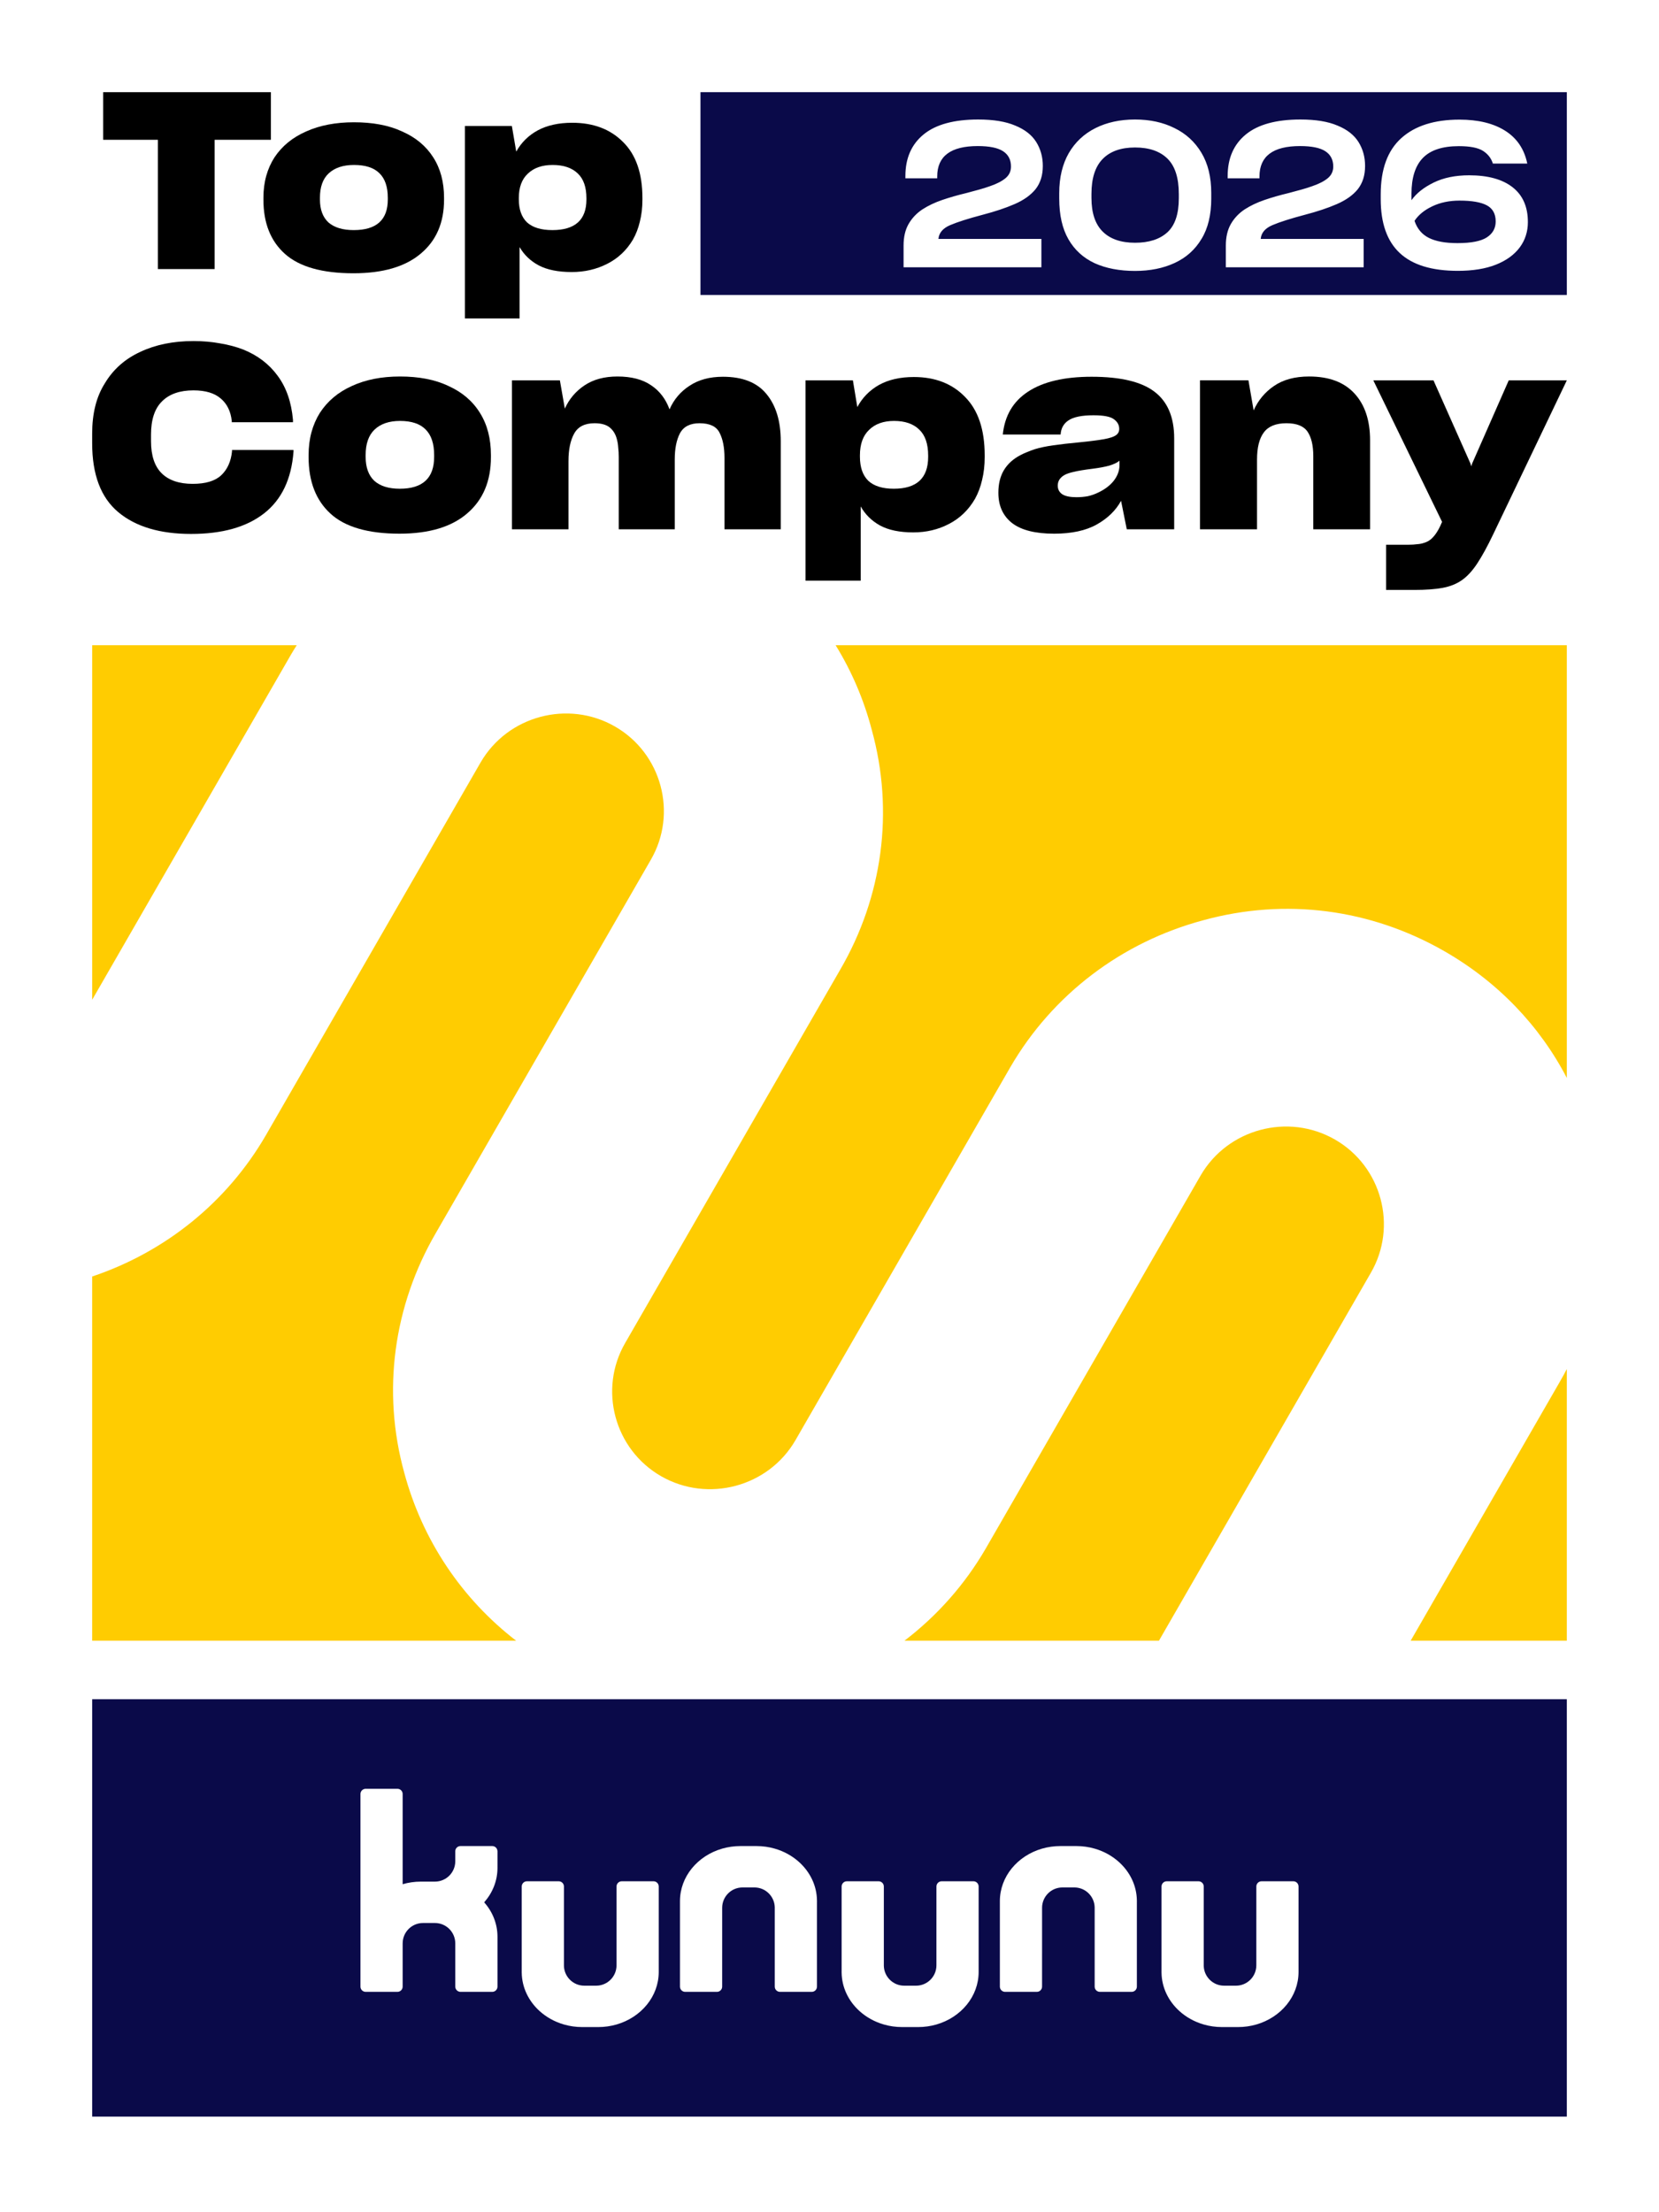 <?xml version="1.0" encoding="UTF-8"?>
<svg xmlns="http://www.w3.org/2000/svg" id="Ebene_1" version="1.1" viewBox="0 0 595.276 793.701" width="120" height="160">
  <rect x="0" y="0" width="595.276" height="793.701" fill="#808080" stroke="none"/>
  <defs>
    <style>
      .st0, .st1 {
        fill: #0a0a49;
      }

      .st2, .st3 {
        fill: #fff;
      }

      .st2, .st1 {
        display: none;
      }

      .st4 {
        fill: #ffcc01;
      }
    </style>
  </defs>
  <path class="st3" d="M603.78,802.205H-8.504V-8.504h612.283v810.709Z"/>
  <g>
    <rect id="Balken_2" class="st0" x="33.072" y="609.649" width="529.132" height="149.754"/>
    <g id="Logo">
      <path class="st3" d="M234.489,674.964h-11.391c-1.037,0-1.875.839-1.875,1.875v11.804h-.004v16.481c0,4.029-3.266,7.299-7.299,7.299h-4.277c-3.965,0-7.193-3.169-7.294-7.109v-28.474c0-1.037-.843-1.875-1.875-1.875h-11.395c-1.032,0-1.875.839-1.875,1.875v30.244c-.004.139-.004.274-.004.413,0,.084,0,.173.004.257.072,5.36,2.491,10.202,6.355,13.725,2.432,2.217,5.432,3.906,8.79,4.871,2.069.603,4.273.923,6.565.923h5.735c2.292,0,4.501-.324,6.574-.923,8.782-2.537,15.141-10.017,15.141-18.854v-30.657c0-1.037-.839-1.875-1.875-1.875Z"/>
      <path class="st3" d="M349.275,674.964h-11.391c-1.037,0-1.875.839-1.875,1.875v11.804h-.004v16.481c0,4.029-3.266,7.299-7.299,7.299h-4.277c-3.965,0-7.193-3.169-7.294-7.109v-28.474c0-1.037-.843-1.875-1.875-1.875h-11.395c-1.032,0-1.875.839-1.875,1.875v30.244c-.004.139-.004.274-.004.413,0,.084,0,.173.004.257.072,5.36,2.491,10.202,6.355,13.725,2.432,2.217,5.432,3.906,8.79,4.871,2.069.603,4.273.923,6.565.923h5.735c2.292,0,4.501-.324,6.574-.923,8.782-2.537,15.141-10.017,15.141-18.854v-30.657c0-1.037-.839-1.875-1.875-1.875Z"/>
      <path class="st3" d="M464.059,674.964h-11.39c-1.037,0-1.875.839-1.875,1.875v11.804h-.004v16.481c0,4.029-3.266,7.299-7.299,7.299h-4.277c-3.965,0-7.193-3.169-7.294-7.109v-28.474c0-1.037-.843-1.875-1.875-1.875h-11.395c-1.032,0-1.875.839-1.875,1.875v30.244c-.004.139-.004.274-.004.413,0,.084,0,.173.004.257.072,5.36,2.491,10.202,6.355,13.725,2.432,2.217,5.432,3.906,8.79,4.871,2.069.603,4.273.923,6.565.923h5.735c2.293,0,4.501-.324,6.574-.923,8.782-2.537,15.141-10.017,15.141-18.854v-30.657c0-1.037-.839-1.875-1.875-1.875Z"/>
      <path class="st3" d="M293.143,681.849c-.072-5.36-2.49-10.202-6.355-13.725-2.432-2.217-5.432-3.906-8.79-4.871-2.069-.603-4.273-.923-6.566-.923h-5.735c-2.292,0-4.501.324-6.574.923-8.782,2.537-15.141,10.017-15.141,18.854v30.657c0,1.037.839,1.875,1.875,1.875h11.391c1.037,0,1.875-.839,1.875-1.875v-11.804h.004v-16.481c0-4.029,3.266-7.299,7.299-7.299h4.277c3.965,0,7.193,3.169,7.295,7.109v28.474c0,1.037.843,1.875,1.875,1.875h11.395c1.032,0,1.875-.839,1.875-1.875v-30.244c.004-.139.004-.274.004-.413,0-.084,0-.173-.004-.257Z"/>
      <path class="st3" d="M407.928,681.849c-.072-5.36-2.49-10.202-6.355-13.725-2.432-2.217-5.432-3.906-8.791-4.871-2.069-.603-4.273-.923-6.565-.923h-5.735c-2.292,0-4.501.324-6.574.923-8.782,2.537-15.141,10.017-15.141,18.854v30.657c0,1.037.839,1.875,1.875,1.875h11.391c1.037,0,1.875-.839,1.875-1.875v-11.804h.004v-16.481c0-4.029,3.266-7.299,7.299-7.299h4.277c3.965,0,7.193,3.169,7.295,7.109v28.474c0,1.037.843,1.875,1.875,1.875h11.395c1.032,0,1.875-.839,1.875-1.875v-30.244c.004-.139.004-.274.004-.413,0-.084,0-.173-.004-.257Z"/>
      <path class="st3" d="M178.506,670.161c0-.139,0-.282-.008-.421.004-.021.004-.042.004-.063v-4.595c0-.009.003-.018.003-.027v-.855c0-.009-.003-.018-.003-.027v-.067l-.007 0c-.05-.988-.86-1.776-1.86-1.776h-11.405c-1.033,0-1.87.837-1.87,1.87v.855c0,.001 0.0.002 0.0.003v2.731c0,4.029-3.266,7.299-7.299,7.299h-5.006c-2.292,0-4.501.324-6.574.923v-32.355c0-1.037-.839-1.875-1.875-1.875h-11.391c-1.037,0-1.875.839-1.875,1.875v69.11c0,1.037.839,1.875,1.875,1.875h11.391c1.037,0,1.875-.839,1.875-1.875v-15.529h.004c0-4.029,3.266-7.299,7.299-7.299h4.277c4.029,0,7.299,3.27,7.299,7.299l.004,15.529c0,.32.08.624.223.885.316.59.936.99,1.652.99h11.391c1.037,0,1.875-.839,1.875-1.875v-17.901c0-4.678-1.787-8.968-4.762-12.351,2.975-3.384,4.762-7.678,4.762-12.351Z"/>
    </g>
    <path class="st4" d="M562.203,588.66h-56.035l53.583-93.01c.857-1.472,1.667-2.968,2.453-4.469v97.478ZM312.811,261.89c8.08,29.268,3.842,59.901-11.306,85.966l-77.144,133.913c-9.707,16.703-3.917,38.244,12.866,47.872,16.783,9.624,38.459,3.838,48.162-12.866l77.144-133.913c15.148-26.065,39.983-44.884,69.282-52.71,29.446-8.08,59.992-4.056,86.438,11.112,19.104,10.957,34.181,26.68,43.951,45.479v-155.248h-262.366c5.734,9.294,10.124,19.489,12.973,30.395M478.99,408.835c-16.783-9.628-38.455-3.838-48.162,12.866l-77.144,133.909c-7.532,12.965-17.469,24.132-29.153,33.05h91.311l76.013-131.957c9.707-16.7,3.917-38.244-12.866-47.868M106.473,231.496H33.072v127.202l71.362-123.881c.655-1.127,1.349-2.222,2.04-3.322M145.054,528.394c-8.08-29.268-3.842-59.905,11.306-85.97l77.144-133.909c9.707-16.703,3.917-38.244-12.866-47.872-16.783-9.624-38.459-3.838-48.166,12.866l-77.14,133.909c-13.922,23.958-36.034,41.765-62.262,50.571v130.671h152.133c-19.549-15.06-33.661-36.125-40.149-60.266"/>
    <rect id="Balken_1" class="st1" x="251.339" y="33.071" width="310.866" height="72.756"/>
    <path id="_x32_025" class="st2" d="M392.795,94.443c2.036.921,4.266,1.612,6.691,2.073,2.424.46,5.018.691,7.782.691,5.382,0,10.133-.958,14.254-2.873,4.121-1.915,7.32-4.787,9.6-8.618,1.163-1.891,2.036-4.048,2.618-6.473.582-2.424.873-5.066.873-7.928v-2.109c0-5.672-1.176-10.473-3.527-14.4-2.352-3.927-5.589-6.884-9.709-8.873-2.036-1.018-4.23-1.782-6.582-2.291-2.352-.509-4.861-.764-7.527-.764-5.382,0-10.122,1.031-14.218,3.091-4.098,2.061-7.285,5.054-9.564,8.982-1.116,1.94-1.964,4.109-2.546,6.509-.582,2.4-.873,5.007-.873,7.818v1.964c0,5.916,1.102,10.788,3.309,14.618,2.206,3.831,5.346,6.691,9.418,8.582ZM391.632,69.57c0-5.624,1.345-9.806,4.036-12.545,2.691-2.738,6.557-4.109,11.6-4.109,5.042,0,8.921,1.334,11.637,4,2.715,2.667,4.073,6.909,4.073,12.727v1.455c0,5.673-1.371,9.758-4.109,12.255-2.74,2.497-6.607,3.745-11.6,3.745-5.043,0-8.909-1.333-11.6-4-2.691-2.666-4.036-6.691-4.036-12.073v-1.455ZM362.758,59.752c0-2.424-.945-4.254-2.836-5.491-1.891-1.236-4.922-1.855-9.091-1.855-4.849,0-8.485.909-10.909,2.728-2.425,1.818-3.636,4.545-3.636,8.182v.654h-11.419v-.8c0-6.4,2.182-11.382,6.545-14.946,4.364-3.564,10.885-5.346,19.564-5.346,2.764,0,5.248.182,7.454.545,2.206.364,4.157.909,5.854,1.636,3.442,1.407,5.952,3.37,7.528,5.891,1.575,2.521,2.364,5.382,2.364,8.582,0,1.698-.218,3.236-.654,4.618-.436,1.382-1.091,2.631-1.963,3.745-1.745,2.134-4.231,3.904-7.455,5.309-3.225,1.407-7.067,2.691-11.527,3.855-5.14,1.358-9.018,2.594-11.637,3.709-2.618,1.116-4.025,2.764-4.218,4.946h36.946v10.182h-49.455v-7.782c0-3.054.593-5.624,1.782-7.709,1.188-2.084,2.824-3.829,4.909-5.236,2.084-1.357,4.473-2.497,7.163-3.418,2.691-.921,5.564-1.746,8.618-2.473,1.647-.436,3.175-.848,4.582-1.236,1.406-.388,2.715-.8,3.927-1.237,2.424-.824,4.291-1.782,5.6-2.873,1.309-1.09,1.964-2.484,1.964-4.182ZM478.395,59.752c0-2.424-.945-4.254-2.836-5.491-1.891-1.236-4.922-1.855-9.091-1.855-4.849,0-8.485.909-10.909,2.728-2.425,1.818-3.636,4.545-3.636,8.182v.654h-11.418v-.8c0-6.4,2.182-11.382,6.545-14.946,4.364-3.564,10.885-5.346,19.564-5.346,2.764,0,5.248.182,7.454.545,2.206.364,4.157.909,5.854,1.636,3.442,1.407,5.952,3.37,7.528,5.891,1.575,2.521,2.364,5.382,2.364,8.582,0,1.698-.218,3.236-.655,4.618-.436,1.382-1.091,2.631-1.963,3.745-1.746,2.134-4.231,3.904-7.455,5.309-3.225,1.407-7.067,2.691-11.527,3.855-5.14,1.358-9.018,2.594-11.637,3.709-2.618,1.116-4.025,2.764-4.218,4.946h36.946v10.182h-49.455v-7.782c0-3.054.593-5.624,1.782-7.709,1.188-2.084,2.824-3.829,4.909-5.236,2.084-1.357,4.473-2.497,7.163-3.418,2.691-.921,5.564-1.746,8.618-2.473,1.647-.436,3.175-.848,4.582-1.236,1.406-.388,2.715-.8,3.927-1.237,2.424-.824,4.291-1.782,5.6-2.873,1.309-1.09,1.964-2.484,1.964-4.182ZM545.304,78.588c0,6.012-2.267,10.607-6.8,13.782-4.534,3.176-10.8,4.763-18.8,4.763-8.436,0-14.631-1.538-18.582-4.618-3.953-3.079-6.098-7.406-6.437-12.982v-.073h12.145v.146c.291,2.425,1.551,4.327,3.782,5.709,2.229,1.382,5.502,2.073,9.818,2.073,4.364,0,7.709-.739,10.037-2.218,2.327-1.478,3.491-3.746,3.491-6.8,0-3.102-1.091-5.346-3.273-6.727s-5.067-2.073-8.654-2.073c-3.54,0-6.545.485-9.018,1.455-2.473.97-4.509,2.158-6.109,3.564l-1.164.8-10.327-3.2,4.218-28.146h43.2v.291c0,1.407-.085,2.631-.254,3.673-.17,1.043-.4,1.903-.691,2.582-.68,1.309-1.927,2.17-3.745,2.582-1.818.413-4.522.618-8.109.618h-21.964c-.291,1.94-.607,4.098-.946,6.473-.339,2.376-.654,4.509-.945,6.4,1.842-1.745,4.266-3.2,7.273-4.364,3.006-1.164,6.57-1.746,10.691-1.746,6.642,0,11.829,1.491,15.563,4.473,3.733,2.982,5.6,7.504,5.6,13.564Z"/>
    <path class="st0" d="M418.906,56.915c2.715,2.667,4.073,6.909,4.073,12.727v1.455c0,5.673-1.371,9.758-4.109,12.254-2.74,2.497-6.607,3.745-11.6,3.745-5.043,0-8.909-1.333-11.6-4-2.691-2.666-4.036-6.691-4.036-12.073v-1.455c0-5.624,1.345-9.805,4.036-12.545,2.691-2.739,6.557-4.109,11.6-4.109,5.042,0,8.921,1.334,11.637,4ZM562.205,33.071v72.756H251.338V33.071h310.867ZM336.724,85.714c.193-2.182,1.6-3.829,4.218-4.945,2.618-1.115,6.497-2.351,11.637-3.709,4.46-1.164,8.302-2.448,11.527-3.855,3.224-1.405,5.709-3.175,7.455-5.309.873-1.115,1.527-2.363,1.963-3.745.437-1.382.655-2.92.655-4.618,0-3.2-.788-6.06-2.364-8.582-1.576-2.521-4.085-4.484-7.527-5.891-1.697-.727-3.649-1.273-5.854-1.636-2.207-.364-4.691-.546-7.454-.546-8.68,0-15.2,1.782-19.564,5.346-4.363,3.564-6.545,8.545-6.545,14.946v.8h11.418v-.655c0-3.636,1.211-6.364,3.636-8.181,2.424-1.818,6.06-2.728,10.909-2.728,4.169,0,7.2.618,9.091,1.855,1.891,1.237,2.836,3.067,2.836,5.491,0,1.698-.654,3.091-1.964,4.182-1.309,1.091-3.176,2.049-5.6,2.873-1.212.437-2.521.849-3.927,1.237-1.407.388-2.934.8-4.582,1.236-3.054.727-5.927,1.552-8.618,2.473-2.691.921-5.08,2.061-7.163,3.418-2.085,1.407-3.722,3.152-4.909,5.236-1.189,2.085-1.782,4.655-1.782,7.709v7.782h49.454v-10.182h-36.945ZM434.615,69.205c0-5.672-1.176-10.473-3.527-14.4-2.352-3.927-5.589-6.884-9.709-8.873-2.036-1.018-4.231-1.782-6.582-2.291-2.352-.509-4.861-.764-7.527-.764-5.382,0-10.122,1.031-14.218,3.091-4.098,2.061-7.285,5.054-9.564,8.982-1.116,1.94-1.964,4.109-2.546,6.509-.582,2.4-.872,5.007-.872,7.818v1.964c0,5.916,1.102,10.788,3.309,14.618,2.206,3.831,5.346,6.691,9.418,8.581,2.036.921,4.266,1.612,6.691,2.073,2.424.461,5.018.691,7.782.691,5.382,0,10.133-.958,14.254-2.873,4.121-1.914,7.32-4.787,9.6-8.618,1.163-1.89,2.036-4.048,2.618-6.472.582-2.424.873-5.066.873-7.927v-2.109ZM452.359,85.714c.193-2.182,1.6-3.829,4.218-4.945,2.618-1.115,6.497-2.351,11.636-3.709,4.46-1.164,8.302-2.448,11.527-3.855,3.224-1.405,5.709-3.175,7.454-5.309.873-1.115,1.527-2.363,1.964-3.745.436-1.382.654-2.92.654-4.618,0-3.2-.788-6.06-2.363-8.582-1.576-2.521-4.085-4.484-7.528-5.891-1.697-.727-3.649-1.273-5.854-1.636-2.207-.364-4.691-.546-7.454-.546-8.68,0-15.2,1.782-19.564,5.346-4.363,3.564-6.545,8.545-6.545,14.946v.8h11.419v-.655c0-3.636,1.211-6.364,3.636-8.181,2.424-1.818,6.06-2.728,10.909-2.728,4.169,0,7.2.618,9.091,1.855,1.891,1.237,2.836,3.067,2.836,5.491,0,1.698-.655,3.091-1.964,4.182-1.309,1.091-3.176,2.049-5.6,2.873-1.212.437-2.521.849-3.927,1.237-1.407.388-2.935.8-4.582,1.236-3.054.727-5.927,1.552-8.618,2.473-2.691.921-5.079,2.061-7.163,3.418-2.085,1.407-3.721,3.152-4.909,5.236-1.188,2.085-1.782,4.655-1.782,7.709v7.782h49.455v-10.182h-36.945ZM548.226,79.671c0-5.469-1.829-9.635-5.488-12.492-3.651-2.857-8.849-4.287-15.577-4.287-4.938,0-9.186.872-12.748,2.616-3.558,1.744-6.209,3.849-7.951,6.318v-2.322c0-5.763,1.368-10.046,4.103-12.856,2.736-2.81,7.035-4.213,12.891-4.213,4.019,0,6.915.57,8.682,1.705,1.767,1.139,2.942,2.651,3.523,4.543h12.348c-1.07-5.182-3.705-9.104-7.922-11.767-4.209-2.663-9.682-3.996-16.41-3.996-9.007,0-15.969,2.217-20.881,6.647-4.917,4.43-7.372,11.147-7.372,20.154v1.744c0,8.616,2.275,15.058,6.827,19.317,4.55,4.263,11.496,6.391,20.844,6.391,5.372,0,9.922-.736,13.655-2.213,3.725-1.477,6.585-3.546,8.57-6.209.969-1.31,1.698-2.725,2.178-4.252.488-1.523.729-3.132.729-4.829ZM533.517,73.679c-2.108-1.136-5.387-1.705-9.841-1.705-3.632,0-6.876.678-9.732,2.035-2.86,1.353-4.988,3.097-6.393,5.229.967,2.857,2.7,4.903,5.192,6.135,2.496,1.236,5.895,1.853,10.205,1.853,4.938,0,8.461-.69,10.569-2.07,2.105-1.38,3.159-3.279,3.159-5.701,0-2.713-1.054-4.636-3.159-5.775Z"/>
    <g id="Top_Company">
      <path d="M97.197,50.155v-17.085h-60.178v17.085h19.627v46.385h20.368v-46.385h20.182Z"/>
      <path d="M126.835,98.045c10.493,0,18.516-2.331,24.071-6.993,5.617-4.662,8.424-11.124,8.424-19.386v-.708c0-5.666-1.296-10.505-3.888-14.518-2.593-4.072-6.326-7.17-11.202-9.295-2.407-1.121-5.061-1.947-7.962-2.479-2.839-.531-5.925-.797-9.258-.797-6.543,0-12.251,1.092-17.127,3.275-4.876,2.124-8.672,5.223-11.388,9.295-1.296,2.006-2.284,4.22-2.962,6.639-.679,2.42-1.019,5.046-1.019,7.879v.708c0,8.38,2.593,14.872,7.777,19.475,5.184,4.603,13.363,6.905,24.534,6.905ZM126.928,82.554c-3.95,0-6.975-.915-9.073-2.744-2.037-1.888-3.055-4.633-3.055-8.233v-.619c0-3.895,1.05-6.816,3.148-8.764,2.161-2.006,5.185-3.01,9.073-3.01,4.074,0,7.098.974,9.073,2.921,2.037,1.947,3.055,4.898,3.055,8.852v.619c0,3.659-1.018,6.403-3.055,8.233-2.037,1.829-5.092,2.744-9.165,2.744Z"/>
      <path d="M198.198,82.554c-4.012,0-7.036-.915-9.073-2.744-1.976-1.888-2.963-4.662-2.963-8.321v-.443c0-3.836,1.08-6.757,3.24-8.763,2.161-2.066,5.123-3.098,8.888-3.098,3.888,0,6.882,1.003,8.98,3.01,2.099,1.947,3.148,4.928,3.148,8.94v.442c0,3.659-1.018,6.403-3.055,8.233-2.037,1.829-5.092,2.744-9.165,2.744ZM205.141,97.603c4.629,0,8.857-.974,12.683-2.921,3.888-1.948,6.975-4.84,9.259-8.675,1.111-1.948,1.944-4.101,2.499-6.462.617-2.419.926-5.046.926-7.879v-.62c0-8.852-2.315-15.55-6.944-20.094-4.568-4.603-10.647-6.905-18.239-6.905-4.876,0-9.011.915-12.406,2.744-3.333,1.829-5.894,4.367-7.684,7.613l-1.574-9.206h-16.85v69.046h19.627v-25.582c1.605,2.773,3.888,4.957,6.851,6.551,3.025,1.593,6.975,2.39,11.851,2.39Z"/>
      <path d="M68.584,191.565c11.152,0,19.875-2.457,26.168-7.371,6.293-4.914,9.813-12.287,10.56-22.116v-.645h-22.056v.461c-.374,3.686-1.682,6.573-3.925,8.662-2.181,2.027-5.576,3.041-10.186,3.041-4.86,0-8.567-1.259-11.122-3.778-2.554-2.519-3.832-6.358-3.832-11.519v-2.396c0-5.344,1.308-9.307,3.925-11.887,2.617-2.642,6.386-3.963,11.308-3.963,4.299,0,7.57.983,9.813,2.949,2.243,1.905,3.551,4.577,3.925,8.017v.461h21.962v-.829c-.561-6.389-2.399-11.672-5.514-15.85-3.052-4.178-7.164-7.311-12.336-9.399-2.554-.984-5.327-1.72-8.317-2.212-2.991-.553-6.168-.829-9.533-.829-7.227,0-13.582,1.29-19.065,3.87-5.483,2.519-9.719,6.266-12.71,11.242-1.558,2.457-2.71,5.191-3.458,8.202-.748,3.01-1.121,6.297-1.121,9.86v3.502c0,11.242,3.115,19.474,9.346,24.695,6.23,5.222,14.953,7.832,26.168,7.832Z"/>
      <path d="M143.348,191.473c10.592,0,18.691-2.427,24.298-7.28,5.67-4.853,8.505-11.58,8.505-20.181v-.737c0-5.898-1.308-10.935-3.925-15.113-2.617-4.238-6.387-7.464-11.308-9.675-2.43-1.167-5.109-2.027-8.038-2.58-2.866-.553-5.981-.829-9.345-.829-6.604,0-12.368,1.136-17.289,3.41-4.922,2.211-8.754,5.437-11.495,9.675-1.308,2.089-2.305,4.392-2.99,6.911-.686,2.519-1.028,5.252-1.028,8.202v.737c0,8.723,2.617,15.481,7.85,20.272,5.234,4.792,13.489,7.188,24.766,7.188ZM143.441,175.347c-3.987,0-7.04-.952-9.159-2.857-2.056-1.966-3.084-4.822-3.084-8.569v-.645c0-4.054,1.06-7.096,3.177-9.123,2.181-2.089,5.234-3.133,9.159-3.133,4.112,0,7.164,1.014,9.159,3.041,2.056,2.027,3.084,5.099,3.084,9.215v.645c0,3.808-1.028,6.665-3.084,8.569-2.056,1.905-5.141,2.857-9.253,2.857Z"/>
      <path d="M203.981,165.395c0-4.116.685-7.403,2.056-9.86,1.371-2.457,3.801-3.686,7.289-3.686,2.43,0,4.268.523,5.514,1.566,1.246,1.044,2.087,2.458,2.523,4.239.249.921.405,1.904.467,2.949.125,1.044.187,2.15.187,3.318v25.986h20.093v-25.064c0-3.87.623-7.003,1.869-9.399,1.308-2.396,3.644-3.593,7.009-3.593,3.676,0,6.074,1.136,7.196,3.41,1.184,2.273,1.775,5.283,1.775,9.03v25.617h20.187v-31.607c0-7.188-1.714-12.839-5.141-16.955-3.364-4.116-8.567-6.174-15.607-6.174-4.735,0-8.723,1.075-11.962,3.225-3.24,2.089-5.639,4.915-7.196,8.478-1.371-3.748-3.583-6.635-6.635-8.662-3.053-2.089-7.072-3.133-12.056-3.133-4.736,0-8.692,1.075-11.869,3.225-3.115,2.089-5.451,4.853-7.009,8.294l-1.776-10.136h-17.196v53.446h20.28v-24.511Z"/>
      <path d="M320.705,175.347c-4.05,0-7.103-.952-9.159-2.857-1.994-1.966-2.991-4.853-2.991-8.662v-.46c0-3.993,1.091-7.034,3.271-9.123,2.181-2.15,5.171-3.225,8.971-3.225,3.925,0,6.947,1.044,9.065,3.133,2.119,2.027,3.177,5.129,3.177,9.307v.461c0,3.808-1.028,6.665-3.084,8.569-2.056,1.905-5.14,2.857-9.252,2.857ZM327.714,191.013c4.673,0,8.941-1.014,12.804-3.041,3.925-2.027,7.04-5.037,9.346-9.03,1.121-2.027,1.962-4.269,2.523-6.727.623-2.519.935-5.253.935-8.202v-.645c0-9.215-2.337-16.188-7.01-20.917-4.61-4.792-10.747-7.188-18.411-7.188-4.922,0-9.096.952-12.523,2.857-3.365,1.904-5.95,4.546-7.757,7.924l-1.589-9.583h-17.009v71.876h19.813v-26.631c1.62,2.888,3.925,5.16,6.916,6.819,3.053,1.659,7.041,2.488,11.962,2.488Z"/>
      <path d="M386.27,178.388c-2.243,0-3.925-.338-5.047-1.014-1.121-.737-1.682-1.781-1.682-3.132,0-.799.187-1.505.561-2.12.436-.675,1.028-1.228,1.775-1.659.872-.491,2.056-.89,3.552-1.198,1.495-.368,3.738-.737,6.729-1.106,2.368-.307,4.33-.675,5.888-1.105,1.62-.491,2.835-1.075,3.644-1.751v1.566c0,1.966-.685,3.84-2.056,5.621-1.371,1.72-3.24,3.133-5.607,4.239-1.122.553-2.336.983-3.645,1.29-1.308.245-2.679.368-4.112.368ZM404.307,189.907h17.009v-32.62c0-7.618-2.368-13.208-7.103-16.771-4.673-3.563-12.181-5.345-22.523-5.345-9.782,0-17.383,1.782-22.804,5.345-5.358,3.502-8.38,8.631-9.065,15.389h20.747c.125-2.212,1.06-3.901,2.804-5.068,1.807-1.229,4.797-1.843,8.972-1.843,3.613,0,6.043.461,7.289,1.382,1.308.921,1.962,2.089,1.962,3.502,0,.983-.405,1.751-1.215,2.304-.81.553-2.212,1.014-4.205,1.382-1.06.184-2.305.368-3.738.553-1.37.184-2.991.368-4.859.553-3.926.368-7.165.737-9.72,1.105-2.554.369-4.735.829-6.542,1.382-.935.308-1.838.645-2.71,1.014-.81.307-1.62.675-2.429,1.106-2.617,1.351-4.611,3.164-5.981,5.436-1.309,2.212-1.963,4.884-1.963,8.017v.092c0,4.669,1.652,8.294,4.953,10.874,3.302,2.519,8.318,3.778,15.047,3.778,6.293,0,11.402-1.106,15.327-3.317,3.925-2.212,6.822-5.037,8.691-8.478l2.056,10.229Z"/>
      <path d="M451.042,164.934c0-4.361.81-7.618,2.43-9.767,1.62-2.212,4.33-3.318,8.13-3.318,3.676,0,6.199,1.014,7.571,3.041,1.37,2.027,2.056,4.945,2.056,8.754v26.262h20.374v-31.976c0-7.126-1.869-12.716-5.607-16.771-3.738-4.054-9.159-6.082-16.262-6.082-5.109,0-9.314,1.136-12.616,3.41-3.24,2.211-5.67,5.129-7.29,8.754l-1.869-10.781h-17.383v53.446h20.467v-24.972Z"/>
      <path d="M507.627,211.654c3.987,0,7.321-.246,9.999-.737,2.679-.491,4.984-1.413,6.916-2.764,1.932-1.351,3.769-3.348,5.514-5.99,1.744-2.642,3.644-6.112,5.701-10.413l26.448-55.289h-20.841l-13.177,29.948-.28.922-.28-1.014-13.271-29.856h-21.588l24.672,50.773-.654,1.475c-.81,1.72-1.683,3.072-2.617,4.054-.872.983-1.963,1.658-3.271,2.027-.685.245-1.495.399-2.43.46-.872.123-1.869.185-2.99.185h-8.131v16.218h10.28Z"/>
    </g>
  </g>
</svg>
